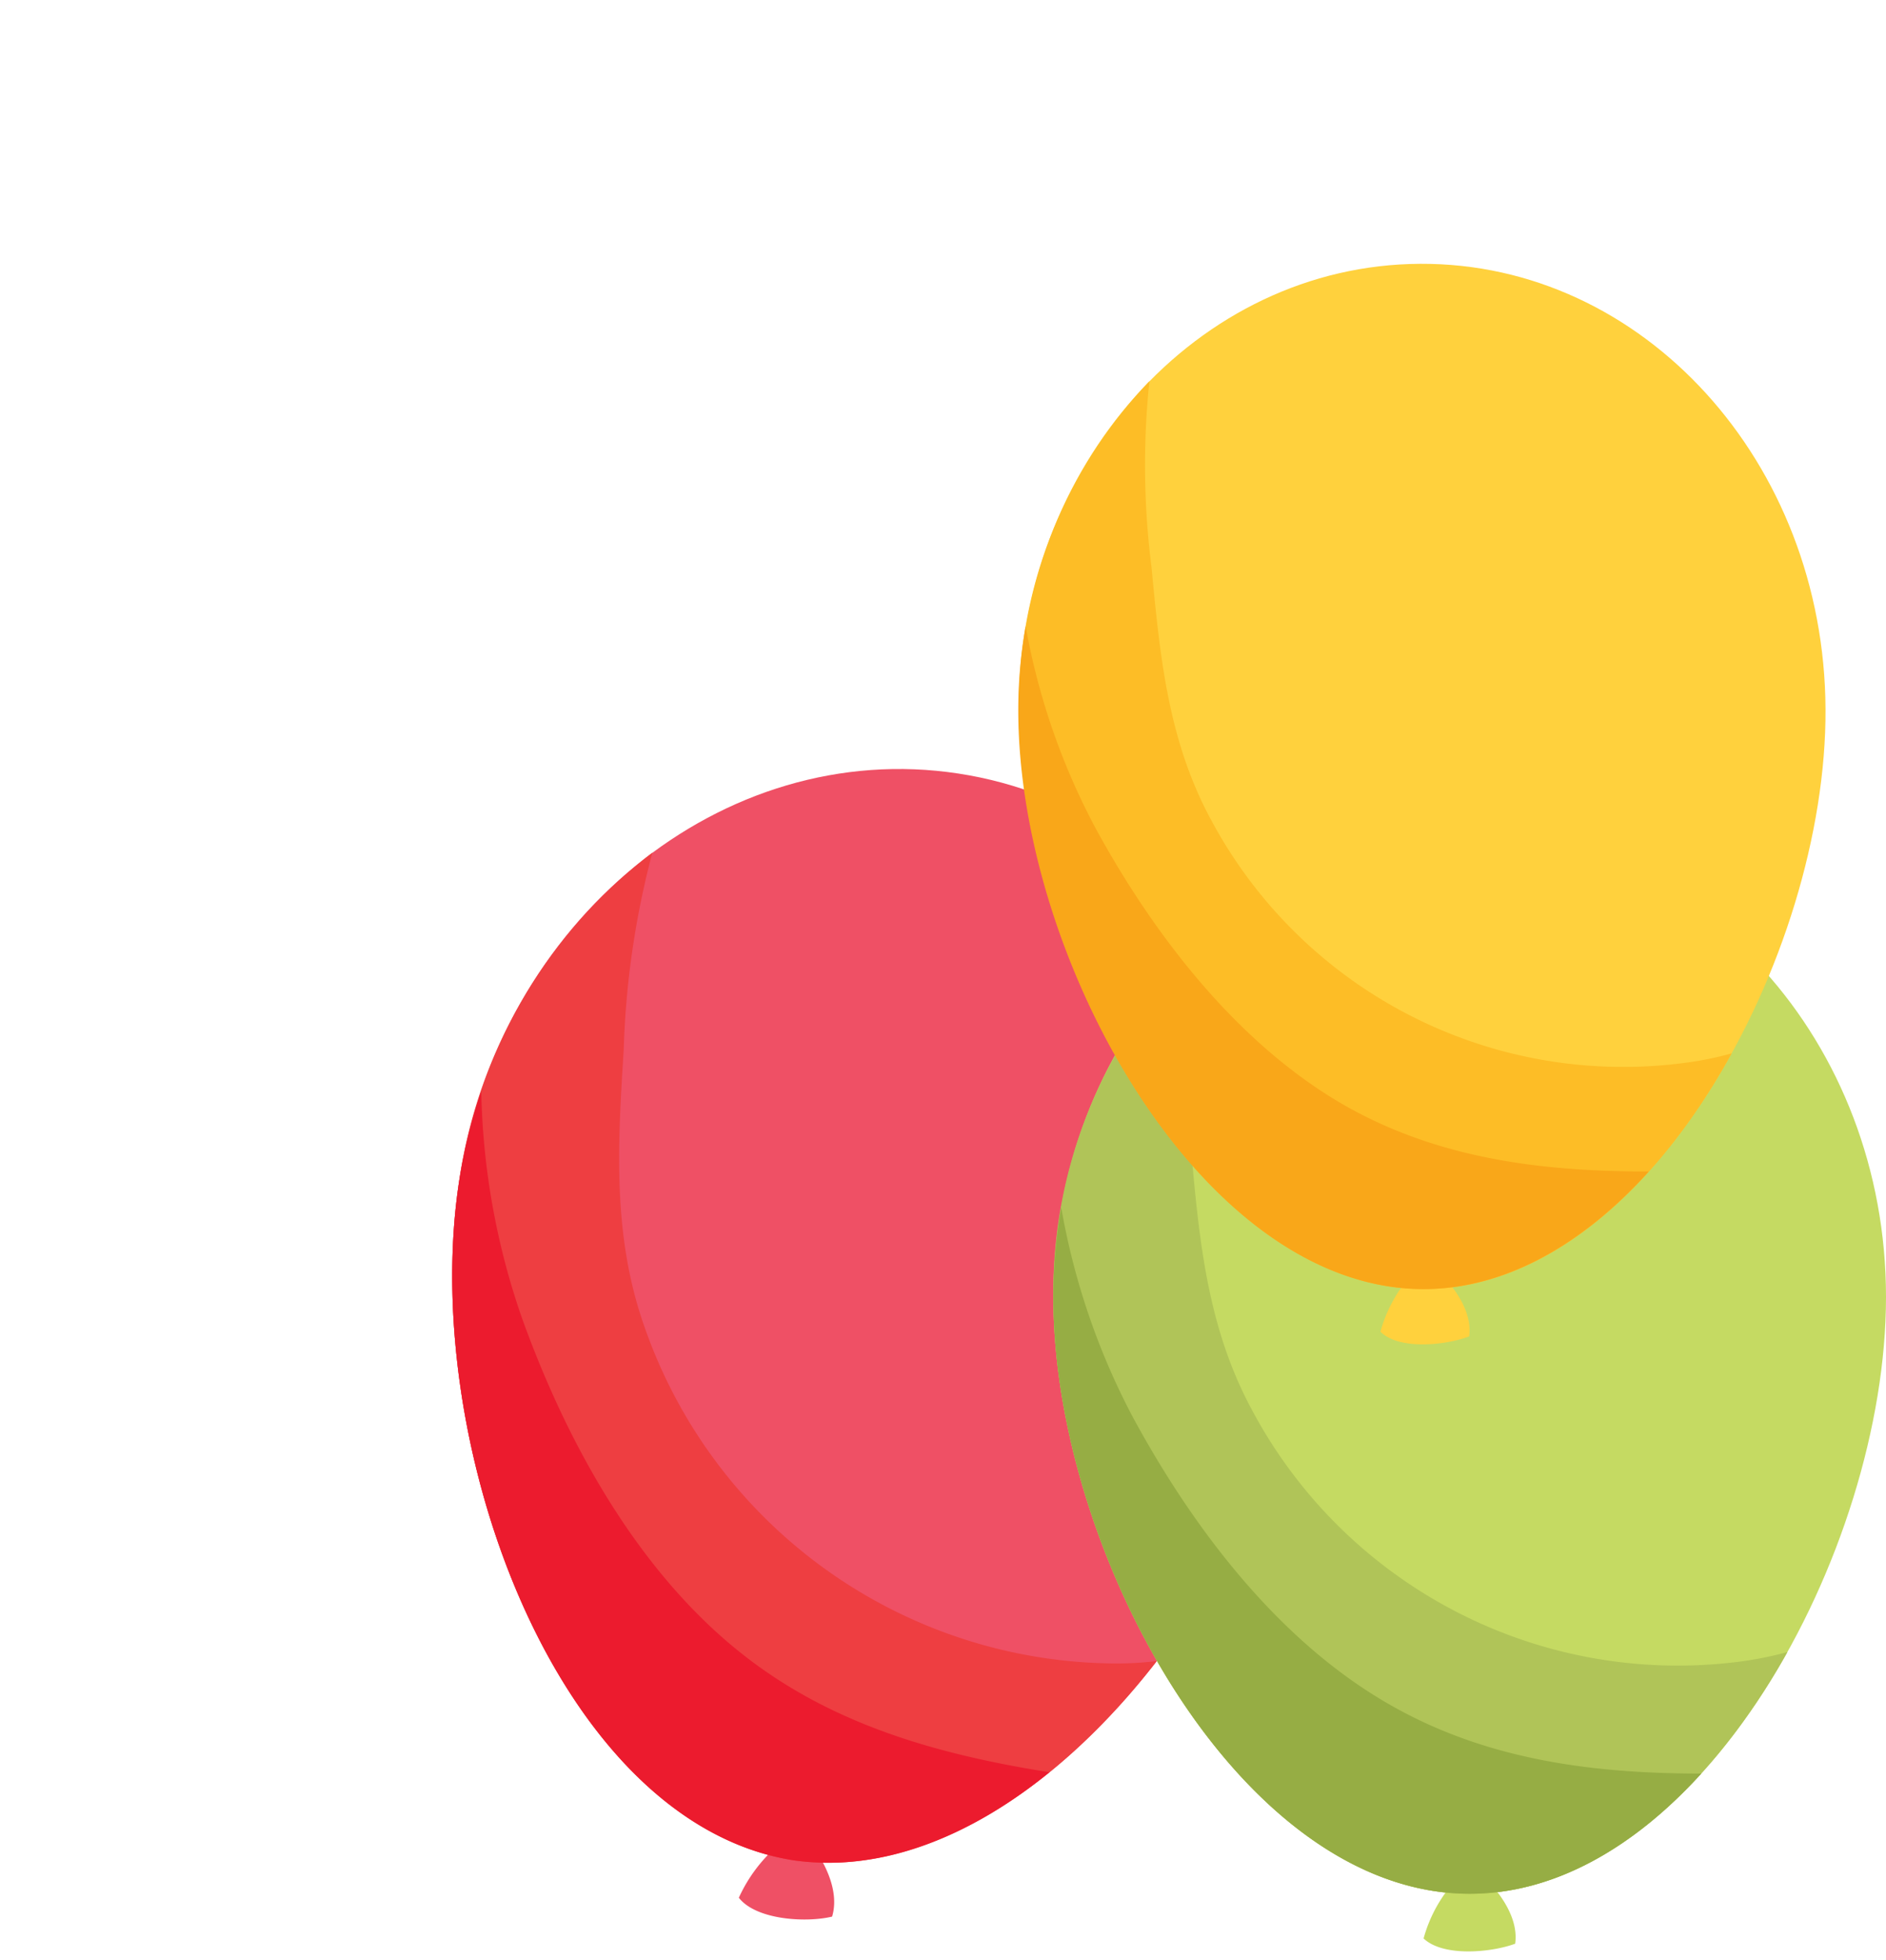 <svg xmlns="http://www.w3.org/2000/svg" width="100.09" height="104" viewBox="0 0 100.09 104">
  <g id="balloons_blue_br" transform="translate(24 14)">
    <rect id="Rectangle_1045" data-name="Rectangle 1045" width="100" height="104" transform="translate(-24 -14)" fill="none" opacity="0"/>
    <path id="Path_178518" data-name="Path 178518" d="M17.21,84a8.1,8.1,0,0,0-2,2.71c.93,1.19,3.6,1.33,4.95,1,.51-1.7-.86-3.75-2-4.9A4.93,4.93,0,0,1,17.21,84Z" fill="#ef5065"/>
    <path id="Path_178519" data-name="Path 178519" d="M45.71,55.64c-2.12,13.88-15.1,30.94-27.62,29S-1.75,62.6.36,48.72s14-23.58,26.5-21.67S47.82,41.76,45.71,55.64Z" fill="#ef5065"/>
    <path id="Path_178520" data-name="Path 178520" d="M37.39,74.15a18.181,18.181,0,0,1-2.68.12A26.61,26.61,0,0,1,10.24,56.52C8.49,51.64,8.78,46.81,9.1,41.71a46.12,46.12,0,0,1,1.52-10.46A26.68,26.68,0,0,0,.36,48.72c-2.11,13.88,5.21,34,17.73,36C25,85.73,32.1,81,37.39,74.15Z" fill="#ee3e41"/>
    <path id="Path_178521" data-name="Path 178521" d="M31.69,80.05c-5.85-.93-11.54-2.5-16.32-6.29C9.77,69.34,6,62.38,3.67,55.86A38.83,38.83,0,0,1,1.54,43.92a27.6,27.6,0,0,0-1.18,4.8c-2.11,13.88,5.21,34,17.73,36C22.76,85.39,27.49,83.46,31.69,80.05Z" fill="#ec1b2e"/>
    <path id="Path_178522" data-name="Path 178522" d="M53.06,86a7.53,7.53,0,0,0-1.51,2.87c1.05,1,3.62.74,4.86.28.24-1.69-1.36-3.44-2.61-4.38A5.05,5.05,0,0,1,53.06,86Z" fill="#c5da62"/>
    <path id="Path_178523" data-name="Path 178523" d="M76.09,54.83C76.09,68.36,66.2,86.5,54,86.5S31.9,68.36,31.9,54.83,41.79,30.34,54,30.34,76.09,41.3,76.09,54.83Z" fill="#c5da62"/>
    <path id="Path_178524" data-name="Path 178524" d="M70.86,73.67a18.719,18.719,0,0,1-2.54.51A25.6,25.6,0,0,1,42.44,60.82c-2.37-4.39-2.8-9-3.24-13.94a44.41,44.41,0,0,1-.06-10.18A25.68,25.68,0,0,0,31.9,54.83C31.9,68.36,41.79,86.5,54,86.5,60.75,86.5,66.8,80.94,70.86,73.67Z" fill="#b0c458"/>
    <path id="Path_178525" data-name="Path 178525" d="M66.29,80.12c-5.72,0-11.36-.71-16.47-3.62-6-3.4-10.56-9.48-13.73-15.35a37.54,37.54,0,0,1-3.77-11.07,27.51,27.51,0,0,0-.42,4.75C31.9,68.36,41.79,86.5,54,86.5,58.54,86.5,62.77,84,66.29,80.12Z" fill="#96ad44"/>
    <path id="Path_178526" data-name="Path 178526" d="M50.71,53.88a7.49,7.49,0,0,0-1.45,2.79c1,1,3.51.71,4.71.25.22-1.64-1.33-3.33-2.55-4.22a4.24,4.24,0,0,1-.71,1.18Z" fill="#ffd13d"/>
    <path id="Path_178527" data-name="Path 178527" d="M72.88,23.63c.07,13.1-9.44,30.72-21.26,30.78S30.13,36.93,30.07,23.83,39.54.06,51.37,0,72.82,10.52,72.88,23.63Z" fill="#ffd13d"/>
    <path id="Path_178528" data-name="Path 178528" d="M67.9,41.9a17.27,17.27,0,0,1-2.46.5A24.8,24.8,0,0,1,40.31,29.58c-2.32-4.24-2.75-8.74-3.2-13.49A42.75,42.75,0,0,1,37,6.23a24.89,24.89,0,0,0-6.93,17.6c.06,13.1,9.73,30.63,21.55,30.58C58.17,54.38,64,49,67.9,41.9Z" fill="#fdbd26"/>
    <path id="Path_178529" data-name="Path 178529" d="M63.5,48.17c-5.53,0-11-.63-16-3.43-5.8-3.27-10.28-9.14-13.37-14.81a36.4,36.4,0,0,1-3.7-10.7,25.729,25.729,0,0,0-.39,4.6c.06,13.1,9.73,30.63,21.55,30.58C56,54.39,60.11,51.92,63.5,48.17Z" fill="#f9a719"/>
  </g>
</svg>
